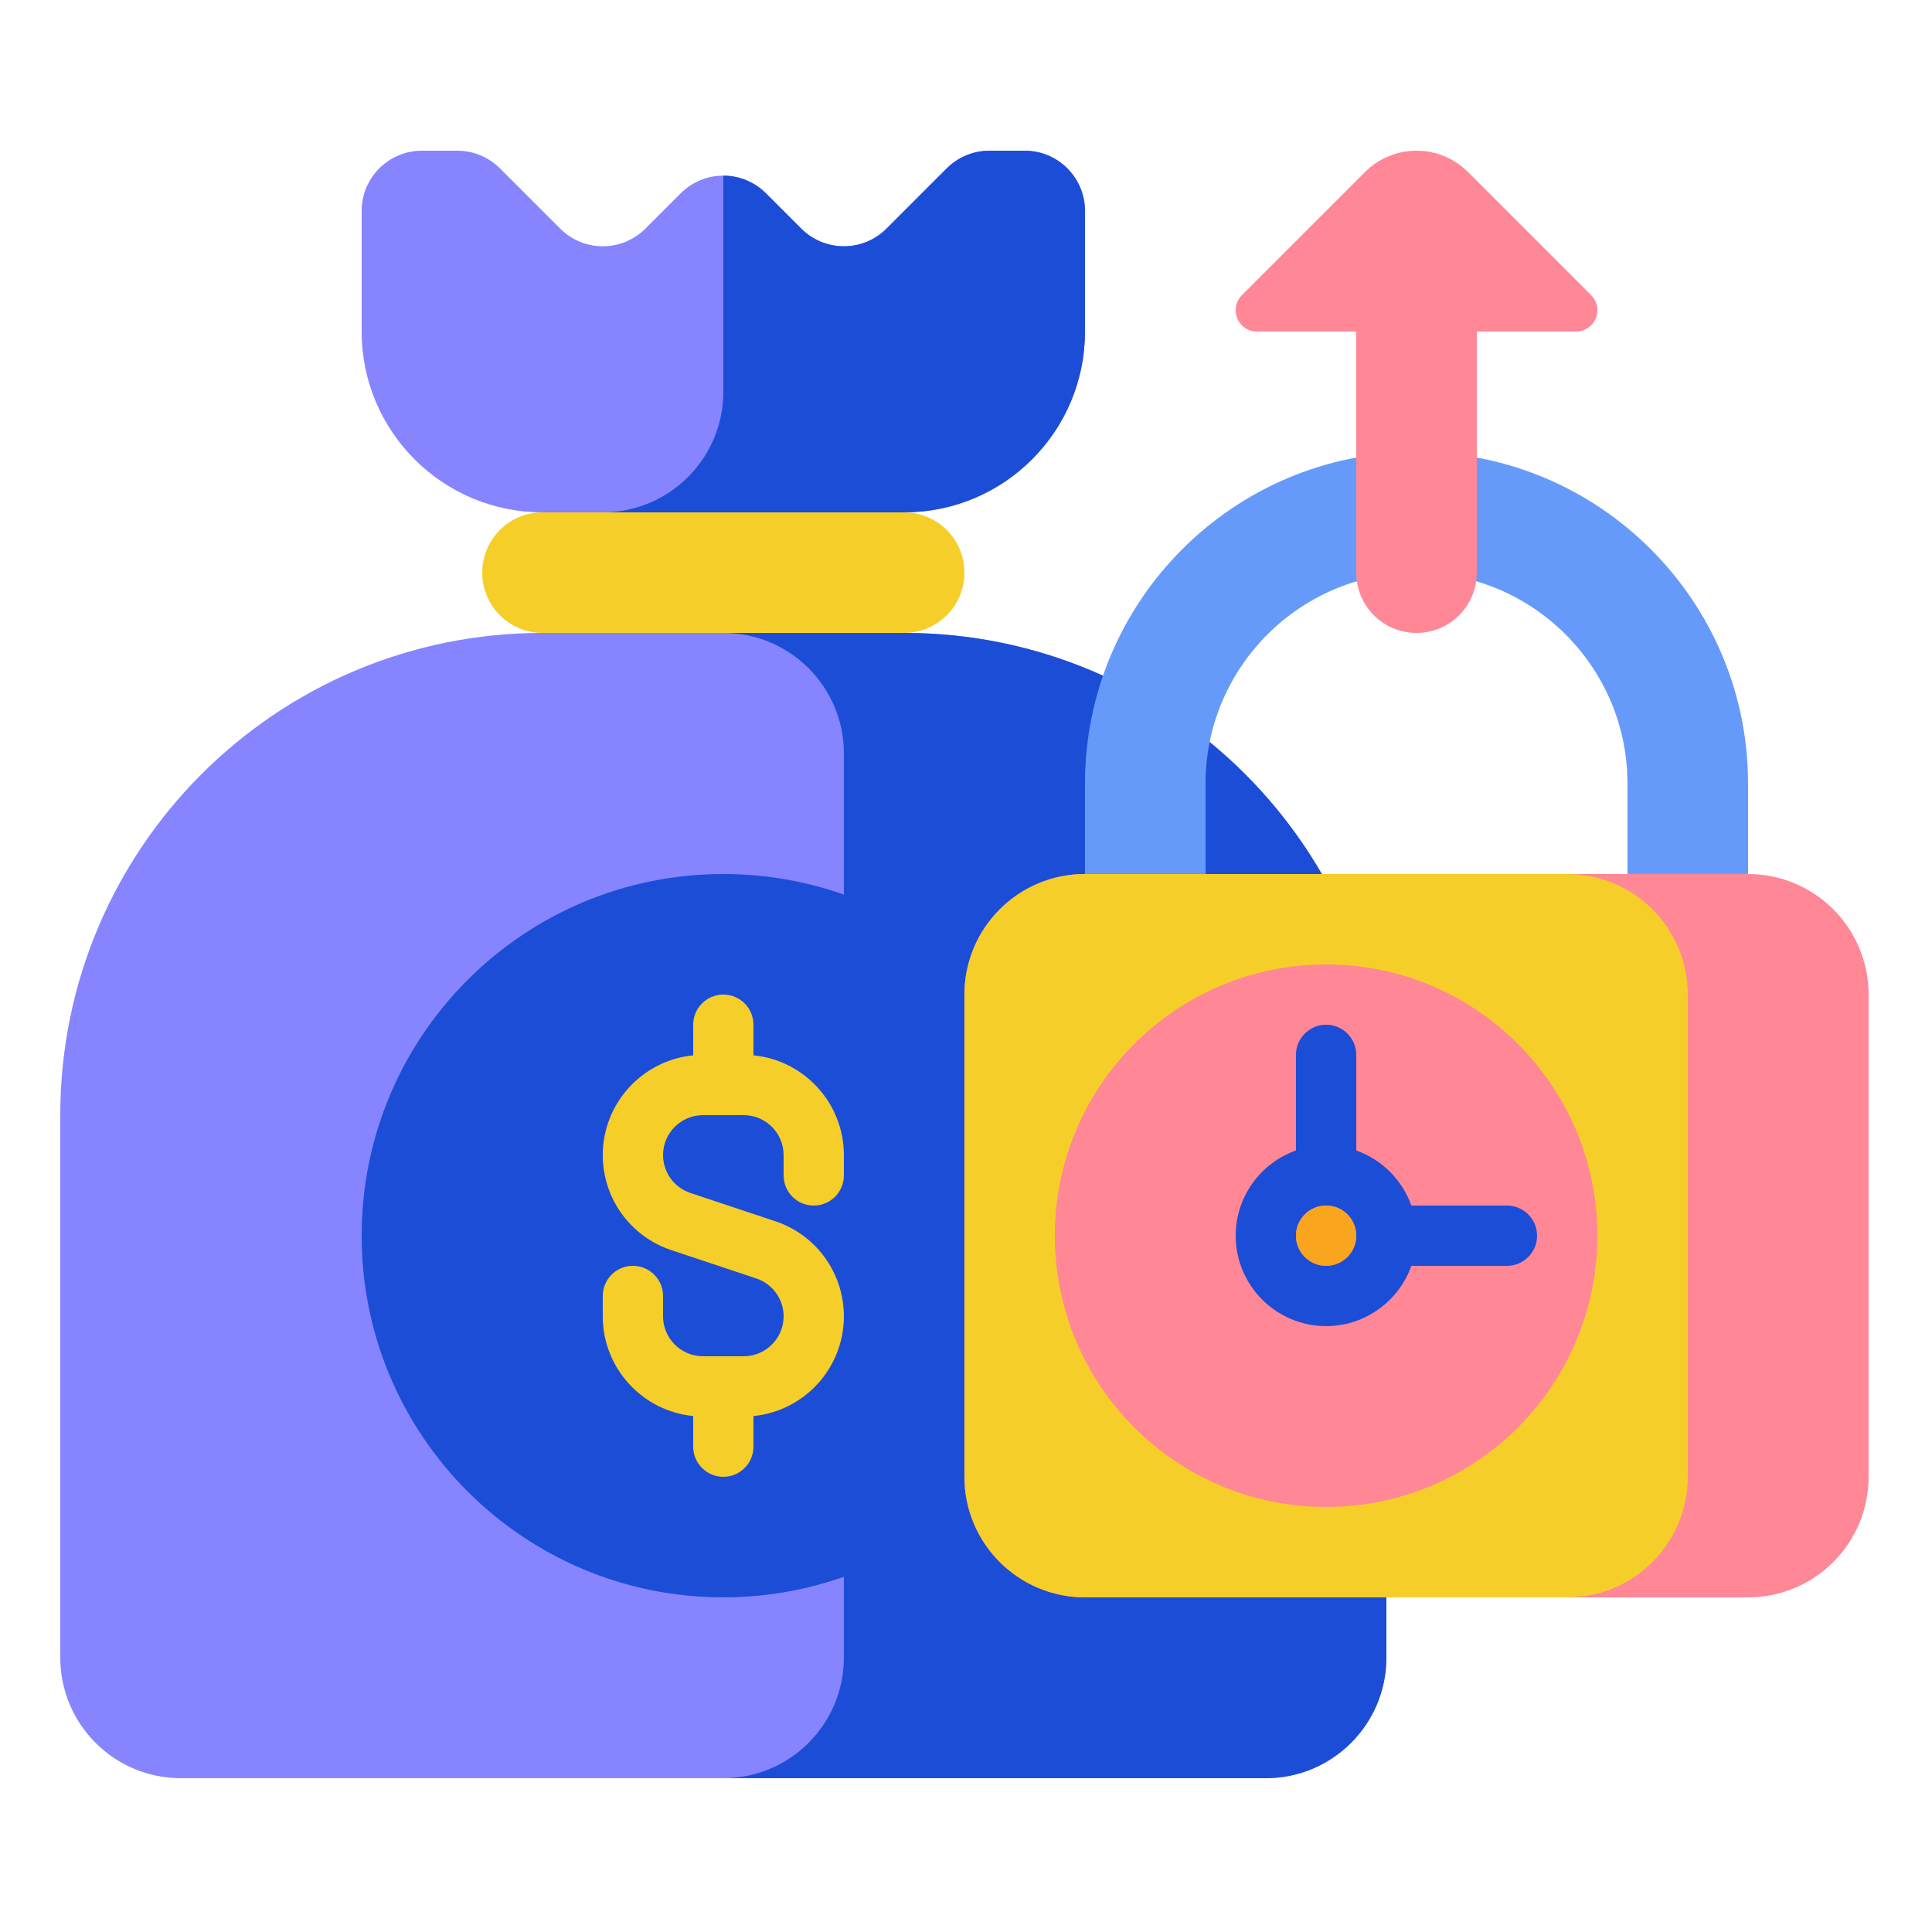 <svg width="99" height="99" viewBox="0 0 99 99" fill="none" xmlns="http://www.w3.org/2000/svg">
<path d="M46.331 32.432H27.799C14.152 32.432 3.089 43.495 3.089 57.142V84.94C3.089 88.352 5.855 91.118 9.266 91.118H64.864C68.275 91.118 71.041 88.352 71.041 84.94V57.142C71.041 43.495 59.978 32.432 46.331 32.432Z" fill="#8684FF"/>
<path d="M46.331 32.432H37.065C40.477 32.432 43.242 35.197 43.242 38.609V84.94C43.242 88.352 40.477 91.118 37.065 91.118H64.864C68.275 91.118 71.041 88.352 71.041 84.94V57.142C71.041 43.495 59.978 32.432 46.331 32.432Z" fill="#1C4DD7"/>
<path d="M46.331 32.431H27.799C26.093 32.431 24.71 31.049 24.71 29.343C24.71 27.637 26.093 26.254 27.799 26.254H46.331C48.037 26.254 49.42 27.637 49.42 29.343C49.42 31.049 48.037 32.431 46.331 32.431Z" fill="#F6CE2A"/>
<path d="M46.331 26.254H27.799C22.681 26.254 18.532 22.106 18.532 16.988V10.81C18.532 9.104 19.915 7.722 21.621 7.722H23.431C24.25 7.722 25.035 8.047 25.615 8.626L28.704 11.715C29.91 12.921 31.866 12.921 33.072 11.715L34.881 9.906C36.087 8.699 38.043 8.699 39.249 9.906L41.059 11.715C42.265 12.921 44.221 12.921 45.427 11.715L48.515 8.626C49.095 8.047 49.88 7.722 50.7 7.722H52.509C54.215 7.722 55.597 9.104 55.597 10.81V16.988C55.597 22.106 51.449 26.254 46.331 26.254Z" fill="#8684FF"/>
<path d="M52.509 7.722H50.699C49.88 7.722 49.094 8.047 48.515 8.626L45.427 11.715C44.22 12.921 42.265 12.921 41.058 11.715L39.249 9.906C38.646 9.303 37.855 9.001 37.065 9.001V20.077C37.065 23.488 34.299 26.254 30.887 26.254H46.331C51.449 26.254 55.597 22.106 55.597 16.988V10.81C55.597 9.104 54.215 7.722 52.509 7.722Z" fill="#1C4DD7"/>
<path d="M37.065 81.852C47.3 81.852 55.597 73.555 55.597 63.32C55.597 53.084 47.3 44.787 37.065 44.787C26.83 44.787 18.532 53.084 18.532 63.32C18.532 73.555 26.83 81.852 37.065 81.852Z" fill="#1C4DD7"/>
<path d="M41.698 61.776C42.551 61.776 43.242 61.084 43.242 60.231V59.188C43.242 56.526 41.206 54.331 38.609 54.078V52.509C38.609 51.656 37.918 50.965 37.065 50.965C36.212 50.965 35.521 51.656 35.521 52.509V54.078C32.924 54.331 30.887 56.526 30.887 59.188C30.887 61.401 32.298 63.359 34.398 64.059L38.755 65.511C39.592 65.79 40.154 66.57 40.154 67.451C40.154 68.579 39.236 69.497 38.108 69.497H36.022C34.894 69.497 33.976 68.579 33.976 67.451V66.409C33.976 65.556 33.285 64.864 32.432 64.864C31.579 64.864 30.887 65.556 30.887 66.409V67.452C30.887 70.114 32.924 72.308 35.521 72.561V74.13C35.521 74.983 36.212 75.675 37.065 75.675C37.918 75.675 38.609 74.983 38.609 74.13V72.561C41.206 72.308 43.242 70.114 43.242 67.452C43.242 65.238 41.831 63.281 39.732 62.581L35.375 61.129C34.538 60.85 33.976 60.07 33.976 59.188C33.976 58.06 34.894 57.143 36.022 57.143H38.108C39.236 57.143 40.154 58.06 40.154 59.188V60.231C40.154 61.084 40.845 61.776 41.698 61.776Z" fill="#F6CE2A"/>
<path d="M55.597 81.852H89.574C92.986 81.852 95.751 79.086 95.751 75.675V50.965C95.751 47.553 92.986 44.787 89.574 44.787H55.597C52.186 44.787 49.42 47.553 49.42 50.965V75.675C49.42 79.086 52.186 81.852 55.597 81.852Z" fill="#FF8796"/>
<path d="M55.597 81.852H80.308C83.719 81.852 86.485 79.086 86.485 75.675V50.965C86.485 47.553 83.719 44.787 80.308 44.787H55.597C52.186 44.787 49.42 47.553 49.42 50.965V75.675C49.42 79.086 52.186 81.852 55.597 81.852Z" fill="#F6CE2A"/>
<path d="M67.953 77.219C75.629 77.219 81.852 70.996 81.852 63.319C81.852 55.643 75.629 49.42 67.953 49.42C60.276 49.42 54.053 55.643 54.053 63.319C54.053 70.996 60.276 77.219 67.953 77.219Z" fill="#FF8796"/>
<path d="M89.574 44.786H83.396V40.153C83.396 34.192 78.546 29.343 72.586 29.343C66.625 29.343 61.775 34.192 61.775 40.153V44.786H55.597V40.153C55.597 30.786 63.218 23.165 72.586 23.165C81.953 23.165 89.574 30.786 89.574 40.153V44.786Z" fill="#669AFA"/>
<path d="M77.219 61.775H72.32C71.854 60.461 70.811 59.418 69.497 58.952V54.053C69.497 53.2 68.805 52.509 67.953 52.509C67.1 52.509 66.408 53.2 66.408 54.053V58.952C64.611 59.589 63.319 61.306 63.319 63.319C63.319 65.874 65.398 67.953 67.953 67.953C69.966 67.953 71.683 66.661 72.32 64.864H77.219C78.072 64.864 78.763 64.172 78.763 63.319C78.763 62.467 78.072 61.775 77.219 61.775ZM66.408 63.319C66.408 62.468 67.101 61.775 67.953 61.775C68.804 61.775 69.497 62.468 69.497 63.319C69.497 64.171 68.804 64.864 67.953 64.864C67.101 64.864 66.408 64.171 66.408 63.319Z" fill="#1C4DD7"/>
<path d="M67.953 64.864C68.805 64.864 69.497 64.173 69.497 63.32C69.497 62.467 68.805 61.775 67.953 61.775C67.1 61.775 66.408 62.467 66.408 63.32C66.408 64.173 67.1 64.864 67.953 64.864Z" fill="#FAA51E"/>
<path d="M81.532 15.124L75.222 8.814C74.523 8.115 73.574 7.722 72.586 7.722C71.597 7.722 70.648 8.115 69.949 8.814L63.639 15.124C63.434 15.329 63.319 15.607 63.319 15.896C63.319 16.499 63.808 16.988 64.411 16.988H69.497V29.343C69.497 31.049 70.88 32.432 72.586 32.432C74.291 32.432 75.674 31.049 75.674 29.343V16.988H80.76C81.363 16.988 81.852 16.499 81.852 15.896C81.852 15.606 81.737 15.329 81.532 15.124Z" fill="#FF8796"/>
</svg>
